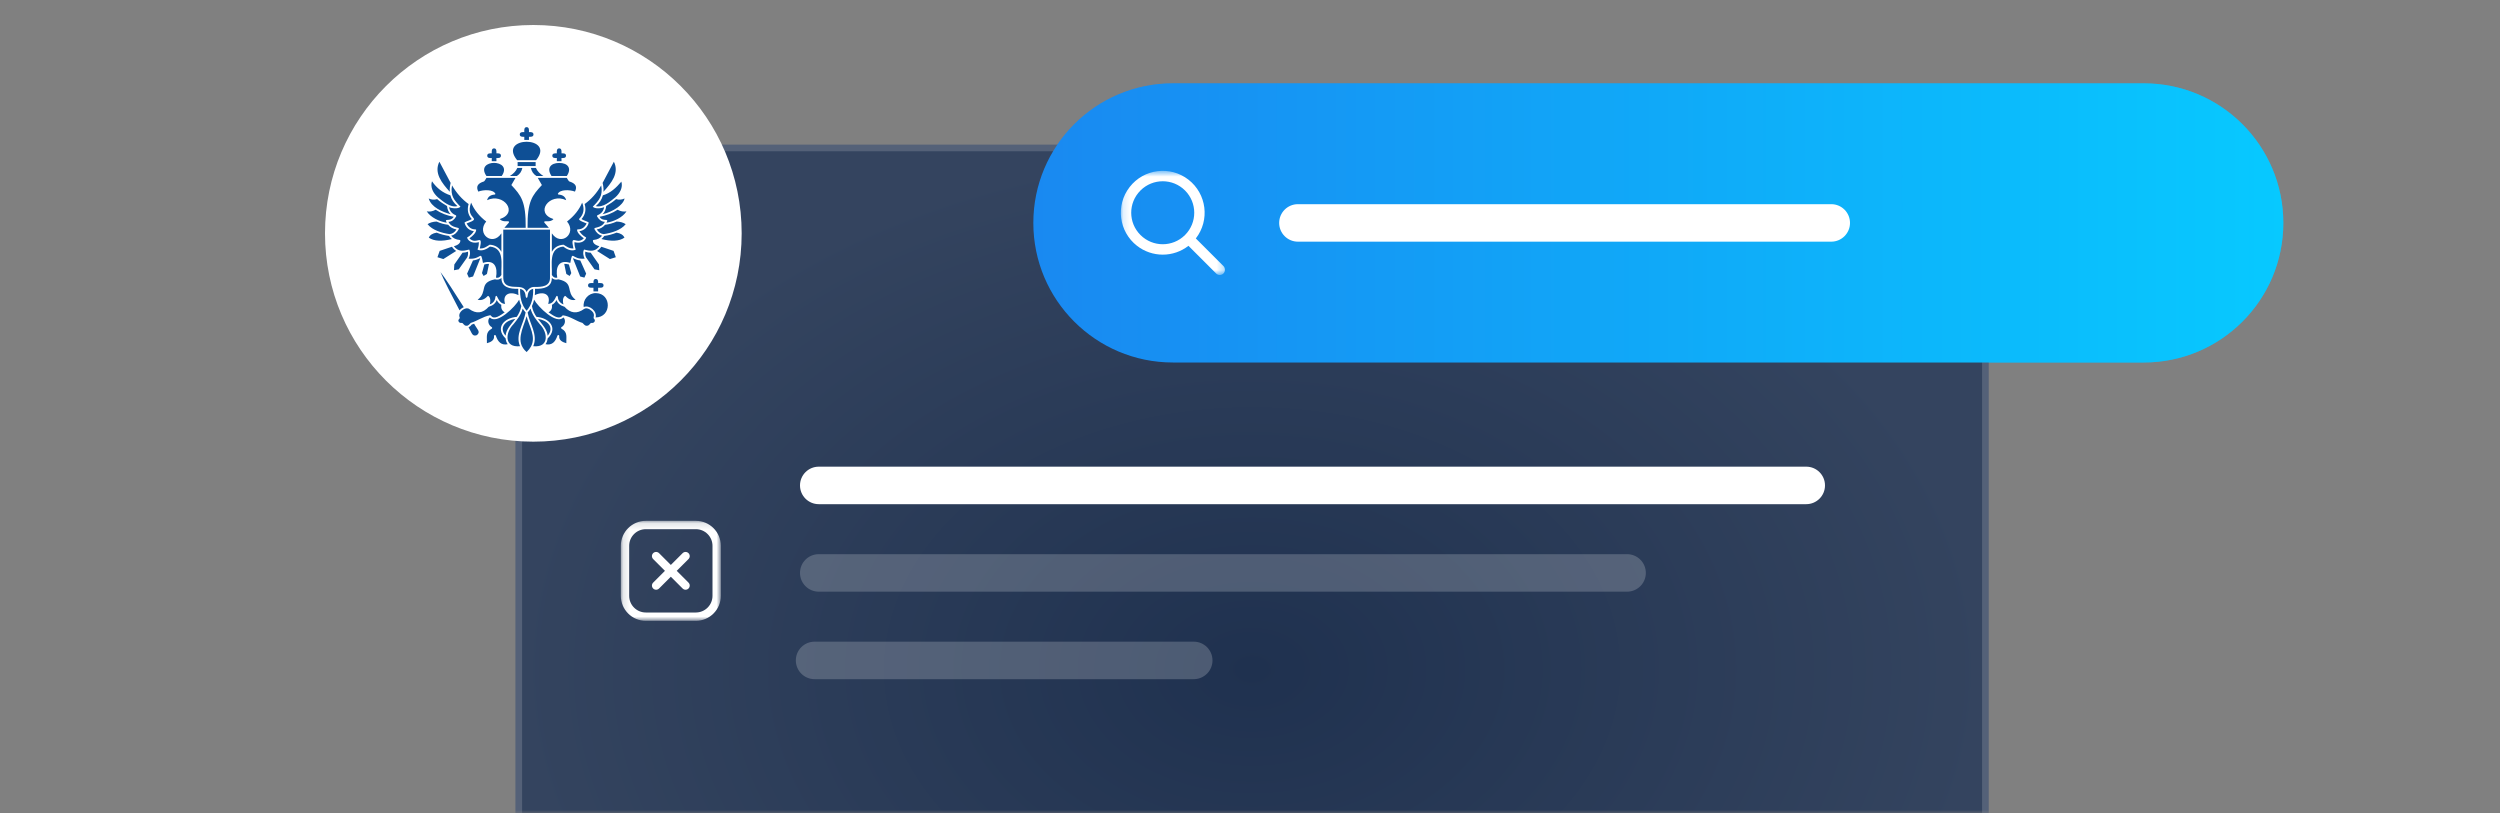<?xml version="1.0" encoding="UTF-8"?> <svg xmlns="http://www.w3.org/2000/svg" width="375" height="122" viewBox="0 0 375 122" fill="none"><rect x="0" y="0" width="375" height="122" fill="#808080" stroke="none"/><g clip-path="url(#clip0_27_7554)"><path opacity="0.4" data-figma-bg-blur-radius="31.25" d="M321.562 12.5H175.938C164.374 12.5 155 21.874 155 33.438C155 45.001 164.374 54.375 175.938 54.375H321.562C333.126 54.375 342.5 45.001 342.5 33.438C342.5 21.874 333.126 12.5 321.562 12.5Z" fill="url(#paint0_linear_27_7554)"></path><mask id="mask0_27_7554" style="mask-type:alpha" maskUnits="userSpaceOnUse" x="0" y="0" width="375" height="122"><path d="M337.5 0H37.5C16.789 0 0 16.789 0 37.5V84.5C0 105.211 16.789 122 37.5 122H337.5C358.211 122 375 105.211 375 84.5V37.5C375 16.789 358.211 0 337.5 0Z" fill="white"></path></mask><g mask="url(#mask0_27_7554)"><path d="M287.5 21.875H88.125C82.257 21.875 77.5 26.632 77.5 32.5V168.125C77.5 173.993 82.257 178.75 88.125 178.75H287.5C293.368 178.75 298.125 173.993 298.125 168.125V32.5C298.125 26.632 293.368 21.875 287.5 21.875Z" fill="url(#paint1_radial_27_7554)"></path><path d="M287.5 22.188H88.125C82.43 22.188 77.812 26.805 77.812 32.5V168.125C77.812 173.82 82.43 178.438 88.125 178.438H287.5C293.195 178.438 297.812 173.82 297.812 168.125V32.5C297.812 26.805 293.195 22.188 287.5 22.188Z" stroke="#546178"></path><path d="M270.938 70H122.812C121.259 70 120 71.259 120 72.812C120 74.366 121.259 75.625 122.812 75.625H270.938C272.491 75.625 273.75 74.366 273.75 72.812C273.75 71.259 272.491 70 270.938 70Z" fill="white"></path><path opacity="0.2" d="M244.062 83.125H122.812C121.259 83.125 120 84.384 120 85.938C120 87.491 121.259 88.75 122.812 88.75H244.062C245.616 88.75 246.875 87.491 246.875 85.938C246.875 84.384 245.616 83.125 244.062 83.125Z" fill="white"></path><path opacity="0.2" d="M179.062 96.25H122.188C120.634 96.25 119.375 97.509 119.375 99.062C119.375 100.616 120.634 101.875 122.188 101.875H179.062C180.616 101.875 181.875 100.616 181.875 99.062C181.875 97.509 180.616 96.25 179.062 96.25Z" fill="white"></path><path d="M111.25 35C111.25 17.741 97.259 3.75 80 3.75C62.741 3.75 48.75 17.741 48.75 35C48.75 52.259 62.741 66.25 80 66.25C97.259 66.25 111.25 52.259 111.25 35Z" fill="white"></path></g><path data-figma-bg-blur-radius="31.25" d="M321.562 12.5H175.938C164.374 12.5 155 21.874 155 33.438C155 45.001 164.374 54.375 175.938 54.375H321.562C333.126 54.375 342.5 45.001 342.5 33.438C342.5 21.874 333.126 12.5 321.562 12.5Z" fill="url(#paint2_linear_27_7554)"></path><mask id="mask1_27_7554" style="mask-type:luminance" maskUnits="userSpaceOnUse" x="93" y="78" width="16" height="16"><path d="M108.125 78.125H93.125V93.125H108.125V78.125Z" fill="white"></path></mask><g mask="url(#mask1_27_7554)"><path d="M104.375 79.375C105.754 79.375 106.875 80.496 106.875 81.875V89.375C106.875 90.754 105.754 91.875 104.375 91.875H96.875C95.496 91.875 94.375 90.754 94.375 89.375V81.875C94.375 80.496 95.496 79.375 96.875 79.375H104.375ZM104.375 78.125H96.875C94.804 78.125 93.125 79.804 93.125 81.875V89.375C93.125 91.446 94.804 93.125 96.875 93.125H104.375C106.446 93.125 108.125 91.446 108.125 89.375V81.875C108.125 79.804 106.446 78.125 104.375 78.125Z" fill="white"></path><path d="M101.509 85.625L103.276 83.858C103.521 83.613 103.521 83.218 103.276 82.974C103.032 82.73 102.637 82.73 102.393 82.974L100.625 84.741L98.857 82.973C98.613 82.729 98.218 82.729 97.973 82.973C97.729 83.218 97.729 83.613 97.973 83.857L99.741 85.625L97.974 87.393C97.73 87.637 97.73 88.032 97.974 88.276C98.096 88.398 98.256 88.46 98.416 88.46C98.576 88.46 98.736 88.398 98.858 88.276L100.625 86.509L102.393 88.276C102.515 88.398 102.675 88.46 102.835 88.46C102.995 88.46 103.155 88.398 103.276 88.276C103.521 88.032 103.521 87.637 103.276 87.393L101.509 85.625Z" fill="white"></path></g><mask id="mask2_27_7554" style="mask-type:luminance" maskUnits="userSpaceOnUse" x="168" y="25" width="16" height="17"><path d="M183.75 25.625H168.125V41.25H183.75V25.625Z" fill="white"></path></mask><g mask="url(#mask2_27_7554)"><path d="M174.414 38.197C175.81 38.197 177.167 37.731 178.269 36.872L182.425 41.029C182.736 41.329 183.231 41.321 183.531 41.01C183.823 40.707 183.823 40.227 183.531 39.924L179.374 35.767C181.503 33.026 181.007 29.078 178.266 26.948C175.525 24.819 171.576 25.314 169.447 28.056C167.317 30.797 167.813 34.745 170.555 36.875C171.658 37.732 173.016 38.197 174.414 38.197ZM171.074 28.572C172.918 26.728 175.909 26.728 177.754 28.572C179.598 30.417 179.598 33.407 177.754 35.252C175.909 37.097 172.918 37.097 171.074 35.252C169.229 33.421 169.218 30.441 171.049 28.596C171.057 28.588 171.066 28.58 171.074 28.572Z" fill="white"></path></g><path d="M274.688 30.625H194.688C193.134 30.625 191.875 31.884 191.875 33.438C191.875 34.991 193.134 36.25 194.688 36.25H274.688C276.241 36.25 277.5 34.991 277.5 33.438C277.5 31.884 276.241 30.625 274.688 30.625Z" fill="white"></path><path fill-rule="evenodd" clip-rule="evenodd" d="M79.646 51.98C80.45 50.477 79.369 48.976 78.994 47.441C78.455 49.307 77.213 51.259 78.994 52.81C79.285 52.528 79.496 52.254 79.646 51.98ZM78.403 46.289C78.156 47.237 77.586 47.93 77.01 48.643C75.826 49.816 75.536 52.179 78.005 51.932C77.256 50.204 78.532 48.64 78.843 46.868C78.677 46.689 78.53 46.496 78.403 46.289ZM79.585 46.289C79.457 46.496 79.311 46.689 79.145 46.868C79.455 48.639 80.732 50.205 79.983 51.932C82.452 52.179 82.162 49.816 80.978 48.643C80.402 47.93 79.832 47.237 79.585 46.289ZM77.872 44.952C77.336 45.972 74.52 48.78 73.479 47.611C73.061 47.991 73.224 48.774 73.752 49.062C73.797 49.085 73.826 49.133 73.826 49.184C73.826 49.236 73.798 49.283 73.753 49.307C72.784 49.833 73.076 50.58 73.038 51.48C73.575 51.338 74.187 51.054 74.102 50.409C74.091 50.337 74.138 50.269 74.208 50.252C74.279 50.236 74.351 50.276 74.373 50.345C74.682 51.281 75.192 51.837 76.163 51.631C75.977 51.401 75.875 51.083 75.846 50.777C74.221 49.19 75.606 47.68 77.514 47.529C77.825 47.071 78.088 46.553 78.198 45.913C78.057 45.617 77.948 45.296 77.872 44.952ZM80.116 44.952C80.04 45.296 79.931 45.617 79.79 45.913C79.9 46.553 80.163 47.071 80.474 47.529C82.382 47.68 83.767 49.19 82.142 50.777C82.113 51.083 82.011 51.401 81.825 51.631C82.796 51.837 83.306 51.281 83.614 50.345C83.637 50.276 83.709 50.236 83.779 50.252C83.85 50.269 83.897 50.337 83.886 50.409C83.801 51.055 84.412 51.338 84.95 51.48C84.912 50.58 85.203 49.833 84.235 49.307C84.19 49.283 84.162 49.236 84.162 49.184C84.162 49.133 84.19 49.085 84.236 49.062C84.764 48.774 84.927 47.991 84.509 47.611C83.468 48.778 80.657 45.978 80.116 44.952ZM77.294 47.834C75.876 48.033 74.765 49.094 75.839 50.357C75.912 49.381 76.705 48.617 77.294 47.834ZM80.693 47.834C81.282 48.617 82.076 49.381 82.148 50.357C83.223 49.094 82.112 48.033 80.693 47.834ZM71.114 48.556C70.99 48.608 70.867 48.653 70.746 48.69C70.615 48.885 70.452 49.015 70.279 49.083C70.796 49.914 70.792 50.54 71.535 50.27C72.146 49.755 71.586 49.442 71.114 48.556ZM75.193 45.721C74.922 45.587 74.69 45.354 74.505 45.006C74.341 45.489 73.949 45.83 73.31 46.016C72.41 47.022 71.429 47.108 70.37 46.342C70.142 46.173 69.793 46.257 69.549 46.395C69.123 46.629 68.731 47.127 68.953 47.632C69.012 47.855 68.623 47.909 68.8 48.24C68.877 48.384 69.054 48.48 69.271 48.434C69.497 48.434 69.568 48.886 69.974 48.862C70.235 48.894 70.415 48.627 70.617 48.436C71.587 48.142 72.426 47.492 73.499 47.289C73.56 47.276 73.624 47.307 73.652 47.363C74.124 48.025 75.073 47.281 75.706 46.853C75.284 46.604 75.129 46.227 75.193 45.721ZM84.678 46.016C84.038 45.83 83.647 45.489 83.483 45.006C83.297 45.354 83.065 45.587 82.794 45.721C82.859 46.227 82.704 46.604 82.282 46.853C82.989 47.33 83.876 48.045 84.412 47.294C85.506 47.419 86.481 48.199 87.371 48.436C87.572 48.627 87.753 48.895 88.013 48.862C88.42 48.885 88.488 48.435 88.716 48.434C89.11 48.516 89.376 48.118 89.137 47.856C88.79 47.634 89.583 47.112 88.438 46.395C88.155 46.239 87.836 46.184 87.618 46.342C86.559 47.108 85.578 47.022 84.678 46.016ZM89.337 47.619C91.761 47.616 91.792 44.008 89.369 43.964C88.267 43.954 87.395 44.963 87.56 46.052C88.399 45.677 89.62 46.711 89.337 47.619ZM78.018 43.33C77.975 44.526 78.203 45.728 78.994 46.618C79.785 45.727 80.013 44.527 79.97 43.33C78.888 43.585 79.309 44.683 78.995 44.667C78.682 44.688 79.1 43.584 78.018 43.33ZM69.566 46.077C68.277 44.032 66.761 41.683 66.071 40.807C66.49 41.856 67.793 44.391 68.929 46.547C69.101 46.343 69.322 46.179 69.566 46.077ZM75.212 41.693C74.941 41.946 74.624 42.008 74.236 41.899C71.759 42.416 73.235 43.769 71.646 44.964C72.156 45.097 72.651 44.944 73.129 44.432C73.16 44.399 73.204 44.383 73.248 44.388C73.623 44.671 73.582 45.274 73.471 45.664C74.007 45.442 74.284 45.059 74.312 44.52C74.639 43.888 74.602 45.542 75.764 45.584C75.302 44.14 76.474 43.617 77.765 44.274C77.736 43.972 77.727 43.654 77.738 43.321C76.506 43.355 75.213 43.126 75.212 41.693ZM82.775 41.693C82.775 43.126 81.482 43.355 80.25 43.321C80.261 43.654 80.252 43.972 80.222 44.274C81.514 43.617 82.686 44.14 82.224 45.584C83.385 45.543 83.348 43.888 83.675 44.52C83.704 45.059 83.981 45.442 84.517 45.664C84.406 45.275 84.365 44.671 84.74 44.388C84.784 44.383 84.828 44.399 84.858 44.432C85.336 44.944 85.831 45.097 86.341 44.964C84.754 43.77 86.227 42.414 83.751 41.899C83.364 42.008 83.047 41.946 82.775 41.693ZM82.499 41.553V34.448H75.489V41.553C75.486 42.318 75.754 42.769 76.482 42.936C77.265 43.171 78.545 42.711 78.995 43.803C79.208 43.341 79.638 43.036 80.106 43.04C81.287 43.066 82.573 42.983 82.499 41.553ZM89.019 43.712V43.158C88.734 43.154 88.207 43.239 88.207 42.808C88.207 42.377 88.734 42.461 89.019 42.458C88.996 42.197 89.031 41.849 89.369 41.849C89.707 41.849 89.743 42.197 89.719 42.458C90.004 42.461 90.531 42.376 90.531 42.808C90.532 43.239 90.004 43.154 89.719 43.158V43.712H89.019ZM70.293 30.61C69.293 29.889 68.468 28.948 67.803 27.808C67.522 29.366 68.129 30.044 69.071 31.004C68.753 31.374 67.74 31.258 67.362 31.071C67.47 31.692 67.835 32.074 68.383 32.296H68.384C68.44 32.337 68.456 32.422 68.419 32.48C68.124 32.981 67.743 33.259 67.262 33.274C67.788 34.319 68.991 33.996 68.819 34.373C68.516 34.951 68.125 35.256 67.674 35.362C67.963 35.718 68.373 35.943 68.945 35.991C68.987 35.994 69.026 36.017 69.049 36.052C69.101 36.579 68.451 36.844 68.081 36.934C68.725 37.791 69.463 37.673 70.383 37.433C70.625 37.87 70.459 38.488 70.292 38.796C72.255 38.987 72.07 37.368 72.444 39.436C74.173 38.872 74.69 40.081 74.399 41.651C74.763 41.728 75.021 41.571 75.209 41.243C75.128 39.71 75.76 37.21 73.495 36.987C73.087 37.317 72.369 37.736 71.666 37.472C71.643 37.436 71.638 37.389 71.654 37.349C71.782 37.005 71.839 36.662 71.82 36.318C71.112 36.531 70.341 36.349 70.064 35.678C70.072 35.638 70.097 35.604 70.132 35.584C70.542 35.356 70.854 35.048 71.08 34.673C70.439 34.604 69.832 34.126 69.676 33.381C69.952 33.164 70.336 33.132 70.767 32.865C70.172 32.197 70.046 31.439 70.293 30.61ZM89.639 32.276C90.178 32.063 90.517 31.672 90.626 31.071C90.251 31.258 89.233 31.374 88.916 31.004C89.859 30.046 90.466 29.363 90.184 27.808C89.52 28.948 88.695 29.889 87.695 30.61C87.942 31.439 87.816 32.197 87.221 32.865C87.652 33.132 88.036 33.164 88.312 33.381C88.155 34.127 87.55 34.603 86.907 34.673C87.134 35.048 87.445 35.356 87.855 35.584C87.891 35.604 87.916 35.638 87.924 35.678C87.647 36.349 86.876 36.531 86.168 36.318C86.149 36.662 86.206 37.005 86.334 37.349C86.349 37.389 86.345 37.436 86.321 37.472C85.618 37.736 84.902 37.317 84.493 36.987C82.227 37.209 82.86 39.715 82.778 41.243C82.967 41.571 83.225 41.728 83.589 41.651C83.297 40.08 83.816 38.872 85.544 39.436C85.917 37.368 85.737 38.987 87.695 38.796C87.528 38.489 87.363 37.869 87.605 37.434C88.524 37.673 89.264 37.791 89.906 36.934C89.537 36.845 88.887 36.579 88.938 36.052C88.962 36.017 89 35.994 89.043 35.991C89.615 35.943 90.025 35.718 90.314 35.362C89.862 35.256 89.472 34.951 89.168 34.373C88.995 33.998 90.201 34.318 90.726 33.274C90.245 33.259 89.864 32.981 89.569 32.48C89.531 32.422 89.547 32.337 89.604 32.296H89.604C89.615 32.287 89.627 32.281 89.639 32.276ZM85.965 38.808L87.029 41.472L87.66 41.644L87.924 41.046L87.045 39.07C86.655 39.022 86.306 38.898 85.983 38.724L85.965 38.808ZM72.023 38.808C72.012 38.756 72.005 38.724 72.005 38.724C71.682 38.898 71.333 39.022 70.942 39.07L70.063 41.046L70.328 41.644L70.959 41.472L72.023 38.808ZM85.334 39.667C85.064 39.596 84.832 39.567 84.635 39.583L84.948 41.093L85.451 41.395L85.693 40.965L85.334 39.667ZM73.352 39.583C73.156 39.567 72.923 39.596 72.654 39.667L72.295 40.965L72.537 41.395L73.04 41.093L73.352 39.583ZM88.604 37.905C88.337 37.906 88.061 37.852 87.787 37.753C87.74 38.207 87.825 38.56 88.06 38.823L89.176 40.401L89.893 40.536L89.839 39.67L88.604 37.905ZM69.939 38.808C70.166 38.552 70.246 38.197 70.201 37.753C69.927 37.852 69.651 37.906 69.383 37.905L68.149 39.67L68.095 40.536L68.812 40.401C68.828 40.379 69.922 38.828 69.939 38.808ZM90.195 37.011C90.009 37.288 89.793 37.496 89.556 37.641L91.487 38.86L92.371 38.583L92.036 37.632L90.195 37.011ZM67.793 37.011L65.952 37.632L65.616 38.583L66.501 38.86L68.432 37.641C68.195 37.496 67.978 37.288 67.793 37.011ZM75.209 35.001C73.868 37.034 71.406 35.047 72.933 33.225C71.863 32.412 71.116 31.464 70.666 30.393C69.678 33.041 72.589 32.565 69.996 33.516C70.287 34.098 70.681 34.403 71.31 34.406C71.359 34.406 71.403 34.431 71.429 34.473C71.424 34.944 70.806 35.475 70.413 35.743C71.463 36.879 72.502 34.85 71.977 37.268C72.656 37.307 73.015 36.95 73.458 36.704C74.31 36.763 74.867 37.149 75.209 37.771L75.209 35.001ZM86.898 32.8C87.596 32.103 87.682 31.291 87.322 30.393C86.872 31.464 86.124 32.412 85.055 33.225C86.582 35.048 84.12 37.033 82.778 35.001V37.771C83.121 37.149 83.677 36.763 84.53 36.704C84.973 36.95 85.332 37.307 86.011 37.268C85.487 34.848 86.52 36.88 87.575 35.743C87.183 35.477 86.563 34.943 86.559 34.473C86.584 34.431 86.629 34.406 86.677 34.406C87.307 34.403 87.701 34.098 87.992 33.516C87.929 33.458 86.621 33.08 86.898 32.8ZM65.503 34.896C64.898 34.99 64.506 35.238 64.318 35.643C65.117 36.202 66.299 36.227 67.781 35.857C67.612 35.727 67.468 35.57 67.346 35.389C66.747 35.309 66.091 35.138 65.503 34.896ZM92.485 34.896C91.897 35.138 91.241 35.309 90.641 35.389C90.519 35.57 90.376 35.727 90.207 35.857C91.688 36.227 92.871 36.202 93.67 35.643C93.482 35.238 93.09 34.99 92.485 34.896ZM65.497 33.232C64.963 33.252 64.504 33.375 64.133 33.622C64.845 34.538 66.314 34.956 67.43 35.118C67.839 35.079 68.191 34.863 68.472 34.417C67.94 34.319 67.525 34.086 67.225 33.718C66.633 33.653 66.035 33.481 65.497 33.232ZM92.491 33.232C91.953 33.481 91.355 33.653 90.763 33.718C90.463 34.086 90.048 34.319 89.516 34.417C89.797 34.863 90.148 35.079 90.557 35.118C91.673 34.956 93.143 34.537 93.855 33.622C93.484 33.375 93.025 33.252 92.491 33.232ZM85.017 26.679H80.66L81.284 27.757C79.835 29.324 79.091 30.172 79.134 34.168H82.33L81.668 33.41C81.431 32.923 82.495 33.505 83.02 32.86C80.122 31.939 82.458 28.857 84.923 30.026C84.796 29.488 84.378 29.225 83.798 29.187C83.739 29.184 83.689 29.143 83.672 29.086C83.975 28.391 85.453 28.437 86.246 28.741C86.63 27.949 86.314 27.503 85.392 27.215C85.312 27.212 85.065 26.732 85.017 26.679ZM77.328 26.679H72.97C72.92 26.736 72.677 27.209 72.596 27.215C71.674 27.503 71.357 27.949 71.742 28.741C72.531 28.437 74.015 28.391 74.315 29.086C74.299 29.143 74.249 29.184 74.189 29.187C73.61 29.225 73.192 29.489 73.064 30.026C75.529 28.857 77.866 31.939 74.968 32.86C75.492 33.505 76.556 32.923 76.32 33.41L75.657 34.168H78.854C78.896 30.169 78.153 29.326 76.703 27.757C76.704 27.757 77.328 26.679 77.328 26.679ZM92.638 31.461C91.864 31.979 90.858 32.37 89.927 32.516C90.466 33.377 91.429 32.606 90.972 33.408C92.083 33.237 93.402 32.613 93.974 31.704C93.542 31.783 93.097 31.713 92.638 31.461ZM65.35 31.461C64.89 31.713 64.446 31.783 64.014 31.704C64.587 32.613 65.904 33.237 67.016 33.408C66.558 32.607 67.523 33.376 68.061 32.516C67.13 32.37 66.124 31.979 65.35 31.461ZM92.556 31.178C93.065 30.834 93.601 30.283 93.682 29.772C93.288 29.962 92.853 30.008 92.418 29.866C92.01 30.23 91.506 30.576 90.931 30.907C90.88 31.438 90.692 31.844 90.382 32.139C91.155 31.95 91.939 31.608 92.556 31.178ZM65.57 29.866C65.135 30.008 64.7 29.962 64.306 29.772C64.676 31.077 66.338 31.793 67.605 32.139C67.295 31.844 67.107 31.438 67.057 30.907C66.532 30.605 66.024 30.269 65.57 29.866ZM93.207 27.244C93.464 28.132 92.99 28.986 92.29 29.608C91.558 30.189 90.468 31.189 89.366 30.918C89.91 30.467 90.27 29.929 90.431 29.299C91.579 28.963 92.417 28.171 93.207 27.244ZM67.556 29.299C66.431 28.933 65.513 28.226 64.796 27.189C64.507 28.099 64.981 28.972 65.698 29.608C66.429 30.189 67.52 31.189 68.622 30.918C68.077 30.467 67.718 29.929 67.556 29.299ZM90.392 27.435C90.509 27.914 90.55 28.358 90.518 28.767C91.689 27.474 92.933 25.951 92.08 24.256L90.392 27.435ZM67.596 27.435C67.384 27.036 65.907 24.256 65.907 24.256C65.055 25.952 66.298 27.474 67.469 28.767C67.438 28.357 67.479 27.914 67.596 27.435ZM83.875 24.442C85.176 24.436 85.803 25.243 85.021 26.399H82.728C81.95 25.247 82.585 24.443 83.875 24.442ZM78.353 25.188H77.598C77.386 25.691 76.988 26.08 76.481 26.399H77.53C77.982 26.112 78.242 25.72 78.353 25.188ZM80.39 25.188H79.635C79.746 25.72 80.006 26.112 80.457 26.399H81.507C80.999 26.08 80.602 25.691 80.39 25.188ZM72.967 26.399C71.147 23.775 77.066 23.782 75.259 26.399C75.259 26.399 72.967 26.399 72.967 26.399ZM80.345 24.307H77.642V24.908H80.345V24.307ZM73.763 24.181V23.703C73.492 23.718 73.086 23.727 73.085 23.353C73.086 22.98 73.492 22.988 73.763 23.003C73.757 22.724 73.708 22.258 74.113 22.258C74.517 22.258 74.469 22.725 74.463 23.003C74.734 22.988 75.14 22.98 75.141 23.353C75.14 23.727 74.734 23.718 74.463 23.703V24.184L73.763 24.181ZM83.525 24.184V23.703C83.254 23.718 82.848 23.727 82.847 23.353C82.848 22.98 83.254 22.988 83.525 23.003C83.519 22.724 83.47 22.258 83.875 22.258C84.279 22.258 84.231 22.725 84.225 23.003C84.496 22.988 84.902 22.98 84.902 23.353C84.902 23.727 84.495 23.718 84.225 23.703V24.181L83.525 24.184ZM80.419 24.027H77.569C74.571 20.34 83.417 20.341 80.419 24.027ZM78.644 20.992V20.517C78.373 20.532 77.967 20.541 77.966 20.167C77.967 19.794 78.373 19.802 78.644 19.817C78.638 19.538 78.589 19.072 78.994 19.072C79.398 19.072 79.35 19.539 79.344 19.817C79.615 19.802 80.021 19.794 80.022 20.167C80.021 20.541 79.615 20.532 79.344 20.517V20.992H78.644Z" fill="#0E4F95"></path></g><defs><clipPath id="bgblur_1_27_7554_clip_path" transform="translate(-123.75 18.75)"><path d="M321.562 12.5H175.938C164.374 12.5 155 21.874 155 33.438C155 45.001 164.374 54.375 175.938 54.375H321.562C333.126 54.375 342.5 45.001 342.5 33.438C342.5 21.874 333.126 12.5 321.562 12.5Z"></path></clipPath><clipPath id="bgblur_2_27_7554_clip_path" transform="translate(-123.75 18.75)"><path d="M321.562 12.5H175.938C164.374 12.5 155 21.874 155 33.438C155 45.001 164.374 54.375 175.938 54.375H321.562C333.126 54.375 342.5 45.001 342.5 33.438C342.5 21.874 333.126 12.5 321.562 12.5Z"></path></clipPath><linearGradient id="paint0_linear_27_7554" x1="155" y1="33.438" x2="342.5" y2="33.438" gradientUnits="userSpaceOnUse"><stop stop-color="#1989F1"></stop><stop offset="1" stop-color="#07C9FF"></stop></linearGradient><radialGradient id="paint1_radial_27_7554" cx="0" cy="0" r="1" gradientUnits="userSpaceOnUse" gradientTransform="translate(187.812 100.312) rotate(90) scale(78.438 110.312)"><stop stop-color="#1F314F"></stop><stop offset="1" stop-color="#34445F"></stop></radialGradient><linearGradient id="paint2_linear_27_7554" x1="155" y1="33.438" x2="342.5" y2="33.438" gradientUnits="userSpaceOnUse"><stop stop-color="#1989F1"></stop><stop offset="1" stop-color="#07C9FF"></stop></linearGradient><clipPath id="clip0_27_7554"><rect width="375" height="122" fill="white"></rect></clipPath></defs></svg> 